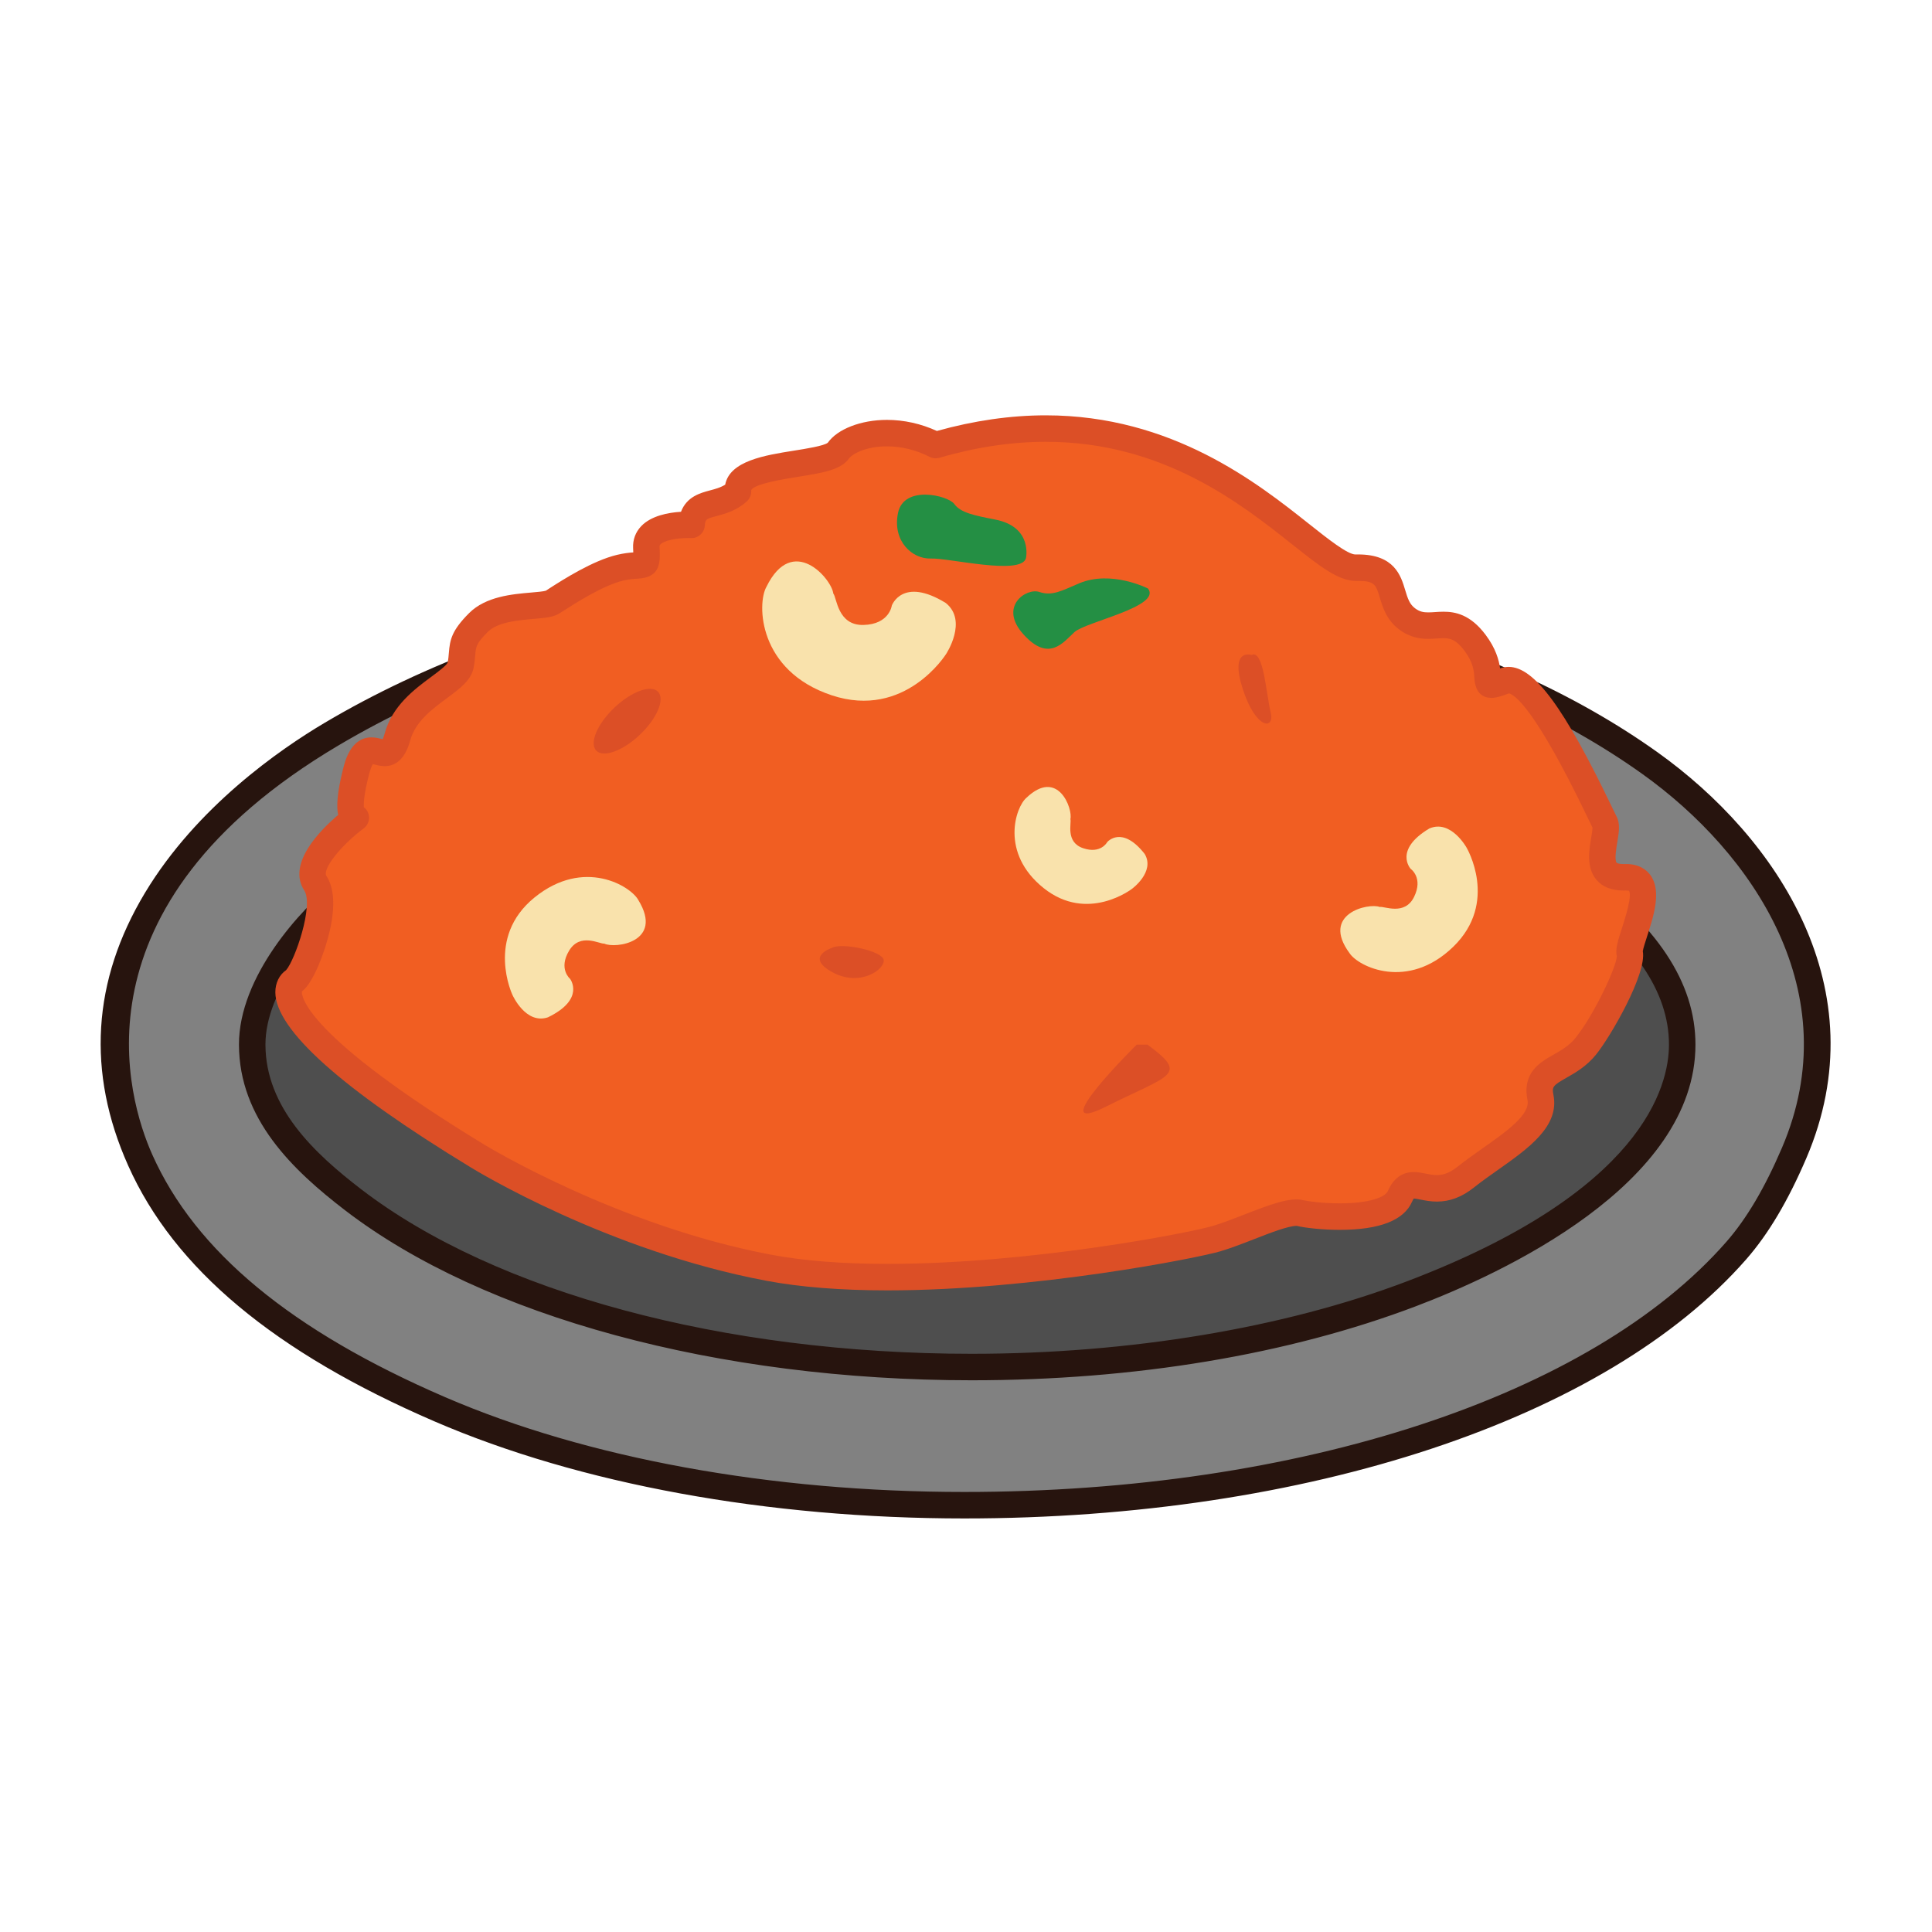<?xml version="1.0" encoding="utf-8"?>
<!-- Generator: Adobe Illustrator 16.0.0, SVG Export Plug-In . SVG Version: 6.00 Build 0)  -->
<!DOCTYPE svg PUBLIC "-//W3C//DTD SVG 1.1//EN" "http://www.w3.org/Graphics/SVG/1.1/DTD/svg11.dtd">
<svg version="1.1" id="Layer_1" xmlns="http://www.w3.org/2000/svg" xmlns:xlink="http://www.w3.org/1999/xlink" x="0px" y="0px"
	 width="500px" height="500px" viewBox="0 0 500 500" enable-background="new 0 0 500 500" xml:space="preserve">
<g id="Layer_1_copy_17">
	<g>
		<path fill="#4E4E4E" d="M453.279,278.428c0,49.807-91.723,90.176-204.864,90.176c-113.145,0-204.863-40.369-204.863-90.176
			c0-49.809,91.719-90.184,204.863-90.184C361.558,188.245,453.279,228.62,453.279,278.428z"/>
		<path fill="#27140E" d="M248.415,372.031c-55.188,0-107.123-9.481-146.244-26.702c-40.01-17.612-62.046-41.372-62.046-66.899
			c0-25.535,22.036-49.293,62.046-66.907c39.121-17.222,91.057-26.705,146.244-26.705c55.186,0,107.121,9.483,146.242,26.705
			c40.01,17.613,62.049,41.372,62.049,66.907c0,25.527-22.039,49.287-62.049,66.899
			C355.536,362.549,303.601,372.031,248.415,372.031z M248.415,191.671c-111.074,0-201.436,38.918-201.436,86.757
			c0,47.834,90.361,86.748,201.436,86.748c111.072,0,201.438-38.914,201.438-86.748C449.853,230.59,359.487,191.671,248.415,191.671
			z"/>
	</g>
	<g>
		<path fill="#818181" d="M231.621,151.661c78.893-3.758,149.107,12.813,195.323,45.792c26.079,18.61,56.559,56.15,37.382,100.936
			c-3.633,8.484-8.495,17.848-14.952,25.232c-61.158,69.915-233.305,85.222-335.508,41.117
			c-35.092-15.145-64.548-35.346-77.567-64.483c-23.085-51.661,17.691-91.416,49.53-110.278
			c24.283-14.383,54.382-26.105,88.786-32.708C191.939,153.939,211.755,152.605,231.621,151.661z M175.545,194.648
			c-34.348,6.877-63.283,17.723-86.912,36.448c-9.131,7.241-23.398,23.735-23.362,39.253c0.042,18.287,14.255,31.045,26.167,40.187
			c61.79,47.407,189.328,56.364,273.825,24.296c25.869-9.814,70.093-32.041,70.093-64.482c0-18.676-14.916-32.892-28.973-42.989
			c-42.883-30.815-106.098-42.477-173.824-39.253C211.722,189.1,193.342,191.087,175.545,194.648z"/>
		<path fill="#27140E" d="M249.556,392.973c-50.887,0-99.559-8.912-137.045-25.091C71.04,349.988,45.085,328.326,33.17,301.65
			c-10.782-24.127-9.314-47.881,4.36-70.602c13.387-22.236,34.912-37.125,46.556-44.021c25.938-15.362,57.02-26.817,89.88-33.126
			c17.804-3.42,38.152-4.744,57.492-5.665c7.352-0.351,14.756-0.527,21.993-0.527c70.729,0,133.052,16.676,175.481,46.953
			c30.932,22.072,57.303,61.267,38.545,105.073c-4.743,11.068-9.821,19.619-15.525,26.139
			C415.75,367.268,338.198,392.973,249.556,392.973z M253.451,154.563c-7.133,0-14.422,0.175-21.669,0.52
			c-19.084,0.909-39.142,2.211-56.521,5.55c-32.098,6.163-62.416,17.328-87.683,32.292c-70.053,41.5-54.565,91.571-48.151,105.927
			c11.183,25.03,35.977,45.554,75.797,62.74c36.654,15.817,84.356,24.526,134.332,24.526c86.723,0,162.299-24.81,197.24-64.752
			c5.226-5.976,9.927-13.931,14.379-24.329c17.158-40.066-7.463-76.273-36.223-96.795
			C383.675,170.786,322.767,154.563,253.451,154.563z M251.469,357.215h-0.003c-65.633,0-126.237-16.434-162.115-43.961
			c-13.576-10.418-27.465-23.661-27.508-42.898c-0.042-17.674,16.113-35.165,24.661-41.944c22.383-17.739,50.46-29.535,88.37-37.123
			c17.288-3.461,35.566-5.56,57.521-6.605c7.28-0.345,14.566-0.522,21.66-0.522c64.168,0,117.534,13.977,154.327,40.416
			c20.456,14.697,30.4,29.668,30.4,45.772c0,36.326-50.562,59.438-72.305,67.687C333.418,350.584,293.646,357.215,251.469,357.215z
			 M254.055,191.015c-6.981,0-14.164,0.174-21.336,0.514c-21.6,1.031-39.554,3.09-56.499,6.479
			c-36.805,7.368-63.958,18.735-85.457,35.775c-8.889,7.047-22.102,22.602-22.065,36.553c0.036,16.275,12.571,28.078,24.824,37.48
			c34.722,26.643,93.766,42.545,157.944,42.545c40.767,0,80.75-6.65,112.582-18.728c61.267-23.255,67.88-50.604,67.88-61.284
			c0-13.736-9.01-26.888-27.543-40.207C368.762,204.545,316.777,191.015,254.055,191.015z"/>
	</g>
	<g>
		<g>
			<path fill="#F15E22" d="M178.982,135.831c0,0-12.018-0.617-11.71,5.853c0.309,6.471-0.308,3.697-6.778,5.239
				c-6.47,1.542-15.097,7.396-17.561,8.936c-2.467,1.54-13.865,0-19.107,5.239c-5.238,5.237-3.695,6.471-4.619,11.092
				c-0.927,4.621-13.558,8.318-16.332,18.488c-2.775,10.168-7.702-3.083-10.785,9.244c-3.083,12.326,0,11.709,0,11.709
				s-14.484,10.782-10.475,16.946c4.004,6.165-3.083,23.729-5.547,25.269c-2.467,1.539-7.702,11.707,47.45,45.289
				c0,0,34.509,21.264,75.491,28.969c40.979,7.698,108.152-5.242,115.854-7.549c7.706-2.312,17.872-7.549,21.569-6.625
				c3.696,0.924,22.801,2.772,25.88-4.316c3.084-7.084,8.018,2.162,16.948-4.928c8.938-7.09,20.954-12.941,19.414-20.647
				c-1.543-7.699,6.472-6.774,11.706-13.248c5.239-6.468,12.325-21.259,11.401-24.034c-0.924-2.771,8.938-20.026-1.231-19.72
				c-10.17,0.308-3.694-11.401-5.239-14.174c-1.538-2.772-17.867-39.748-25.882-36.667c-8.014,3.082-1.23-1.23-7.702-9.86
				c-6.471-8.628-11.4-1.54-17.563-6.163c-6.162-4.621-1.235-13.557-13.252-13.249c-12.016,0.308-43.135-50.841-108.769-31.737
				c-10.785-5.547-22.18-2.773-25.263,1.542c-3.083,4.313-26.498,2.464-25.883,10.474
				C185.865,131.824,179.602,128.745,178.982,135.831z"/>
		</g>
		<g>
			<path fill="#DC4F26" d="M229.659,333.948c-12.004,0-22.531-0.833-31.285-2.478c-41.13-7.731-75.223-28.537-76.65-29.414
				c-33.428-20.358-50.408-35.58-50.465-45.236c-0.013-2.408,1.022-4.535,2.782-5.747c2.247-2.52,7.211-16.763,4.698-20.629
				c-4.466-6.875,3.964-15.458,8.78-19.546c-0.452-2.1-0.321-5.551,1.245-11.809c0.562-2.257,2.063-8.256,7.391-8.256
				c1.009,0,1.881,0.229,2.585,0.413c0.089,0.023,0.187,0.049,0.288,0.075c0.142-0.296,0.331-0.78,0.541-1.546
				c1.946-7.14,7.774-11.452,12.03-14.604c1.579-1.168,3.964-2.934,4.259-3.707c0.181-0.921,0.246-1.738,0.309-2.529
				c0.269-3.396,0.757-5.781,5.235-10.261c4.317-4.315,11.139-4.903,16.115-5.329c1.373-0.12,3.247-0.28,3.769-0.48l0.818-0.541
				c3.66-2.346,11.271-7.226,17.597-8.733c1.753-0.417,3.146-0.562,4.194-0.632c-0.014-0.451-0.033-0.879-0.047-1.109
				c-0.104-2.169,0.623-4.13,2.091-5.674c2.588-2.713,7.024-3.525,10.301-3.727c1.51-3.941,5.025-4.876,7.509-5.535
				c1.389-0.372,2.72-0.724,3.932-1.486c1.176-6.161,10.307-7.611,17.78-8.798c3.096-0.491,7.774-1.235,8.771-2.049
				c2.496-3.532,8.563-5.915,15.312-5.915c4.397,0,8.836,0.989,12.922,2.868c9.616-2.685,19.089-4.046,28.173-4.046
				c32.71,0,54.873,17.582,68.116,28.085c4.914,3.897,9.992,7.927,12.05,7.927l0.701-0.01c9.394,0,11.054,5.539,12.151,9.203
				c0.675,2.252,1.16,3.688,2.564,4.739c1.17,0.878,2.166,1.055,3.396,1.055c0.586,0,1.173-0.041,1.756-0.08
				c0.732-0.051,1.468-0.097,2.208-0.097c2.984,0,6.92,0.678,10.891,5.971c2.638,3.519,3.456,6.531,3.751,8.708
				c0.704-0.267,1.448-0.401,2.208-0.401c6.625,0,14.354,10.471,26.677,36.145c0.603,1.256,1.019,2.129,1.201,2.465
				c1.062,1.903,0.683,4.141,0.249,6.729c-0.252,1.5-0.775,4.623-0.177,5.331c0.104,0.125,0.612,0.358,1.785,0.358l0.648-0.01
				c3.485,0,5.359,1.566,6.316,2.88c2.951,4.06,0.842,10.584-0.853,15.828c-0.434,1.34-1.017,3.142-1.117,3.859
				c1.085,5.855-8.387,22.171-12.115,26.771c-2.447,3.027-5.317,4.658-7.627,5.97c-3.552,2.019-3.804,2.353-3.385,4.448
				c1.625,8.125-6.49,13.854-14.343,19.39c-2.123,1.494-4.318,3.048-6.298,4.62c-3.058,2.418-6.166,3.598-9.515,3.598
				c-1.654,0-3.09-0.289-4.243-0.519c-0.693-0.138-1.35-0.269-1.749-0.269c-0.05,0.064-0.216,0.301-0.433,0.799
				c-2.104,4.842-8.41,7.301-18.746,7.301c-4.555,0-9.121-0.531-11.107-1.029c-0.006,0-0.006,0-0.013,0
				c-2.188,0-6.792,1.789-10.854,3.375c-2.979,1.159-6.056,2.357-8.89,3.204C310.13,325.547,267.848,333.948,229.659,333.948z
				 M78.13,256.583c-0.105,1.013,0.327,11.099,47.171,39.628c0.354,0.217,34.499,21.033,74.341,28.518
				c8.339,1.571,18.436,2.364,30.018,2.364c37.457,0,78.666-8.157,84.223-9.821c2.568-0.772,5.518-1.92,8.367-3.033
				c6.369-2.479,11.653-4.482,15.015-3.637c1.029,0.254,4.833,0.824,9.446,0.824c7.652,0,11.774-1.599,12.462-3.178
				c1.422-3.264,3.681-4.921,6.717-4.921c1.074,0,2.098,0.203,3.09,0.399c0.989,0.196,1.924,0.387,2.902,0.387
				c1.11,0,2.863-0.223,5.252-2.116c2.133-1.69,4.409-3.296,6.608-4.849c6.061-4.272,12.325-8.695,11.574-12.438
				c-1.429-7.13,3.279-9.811,6.72-11.756c1.992-1.135,4.053-2.307,5.685-4.324c4.761-5.879,10.554-18.237,10.718-21.13
				c-0.452-1.815,0.231-3.928,1.322-7.299c0.737-2.284,2.7-8.354,1.825-9.688c0.022,0.033-0.236-0.056-0.771-0.056l-0.648,0.01
				c-3.093,0.001-5.455-0.937-7.018-2.787c-2.653-3.133-1.9-7.617-1.351-10.892c0.142-0.832,0.344-2.049,0.344-2.6
				c-0.259-0.505-0.672-1.365-1.216-2.495c-13.728-28.603-19.005-31.951-20.424-32.241c-1.927,0.735-3.293,1.161-4.495,1.161
				c-1.906,0-4.223-0.906-4.452-5.211c-0.089-1.631-0.207-3.864-2.567-7.014c-2.234-2.981-3.834-3.229-5.406-3.229
				c-0.586,0-1.166,0.041-1.749,0.081c-0.734,0.049-1.475,0.097-2.215,0.097c-1.835,0-4.61-0.251-7.51-2.424
				c-3.279-2.461-4.285-5.809-5.017-8.255c-0.996-3.315-1.294-4.316-5.586-4.316l-0.505,0.007h-0.003
				c-4.643,0-9.36-3.743-16.503-9.408c-13.354-10.594-33.535-26.604-63.856-26.604c-8.836,0-18.102,1.393-27.534,4.138
				c-0.845,0.242-1.746,0.157-2.525-0.243c-3.457-1.777-7.273-2.717-11.035-2.717c-5.526,0-8.989,1.964-9.874,3.201
				c-2.091,2.926-6.962,3.699-13.132,4.679c-3.427,0.545-11.45,1.818-12.125,3.473c0.082,1.06-0.331,2.169-1.12,2.88
				c-2.703,2.433-5.639,3.215-7.784,3.786c-2.874,0.763-2.959,0.837-3.113,2.593c-0.16,1.838-1.778,3.225-3.587,3.125
				c-0.033,0-0.272-0.01-0.648-0.01c-3.342,0-6.323,0.681-7.261,1.661c-0.131,0.141-0.223,0.262-0.203,0.618
				c0.184,3.897,0.377,7.93-5.635,8.235c-0.943,0.047-2.123,0.108-3.774,0.5c-5.192,1.237-12.403,5.861-15.483,7.835l-1.055,0.673
				c-1.554,0.968-3.689,1.153-6.645,1.407c-3.925,0.338-9.305,0.8-11.854,3.349c-3.018,3.016-3.086,3.877-3.25,5.956
				c-0.072,0.898-0.16,2.015-0.436,3.384c-0.639,3.194-3.535,5.339-6.891,7.82c-3.829,2.836-8.171,6.05-9.494,10.897
				c-1.212,4.448-3.45,6.702-6.65,6.703c-0.98,0-1.835-0.224-2.523-0.404c-0.15-0.04-0.344-0.09-0.511-0.128
				c-0.229,0.374-0.636,1.222-1.081,3.002c-1.219,4.87-1.313,7.182-1.258,8.146c0.452,0.341,0.818,0.794,1.062,1.338
				c0.655,1.463,0.203,3.185-1.081,4.143c-6.003,4.48-10.782,10.589-9.652,12.33c1.982,3.047,2.29,7.733,0.917,13.931
				C84.249,245.841,81.177,254.336,78.13,256.583z"/>
		</g>
	</g>
	<g>
		<path fill="#F9E2AC" d="M215.659,153.61c0.928,1.081,1.088,8.291,7.805,8.128c6.72-0.164,7.332-5.015,7.332-5.015
			s2.732-7.587,13.979-0.667c5.76,4.638,0.082,13.19,0.082,13.19s-10.579,17.01-29.62,10.694
			c-19.045-6.326-19.354-23.679-16.902-28.035C205.146,137.962,215.24,149.832,215.659,153.61z"/>
	</g>
	<g>
		<path fill="#F9E2AC" d="M357.085,234.723c1.137-0.266,6.458,2.346,8.879-2.613c2.428-4.962-0.878-7.246-0.878-7.246
			s-4.495-4.865,4.806-10.443c5.563-2.446,9.649,4.932,9.649,4.932s8.399,14.152-3.417,25.648
			c-11.824,11.485-24.592,5.144-26.84,1.71C341.696,236.464,354.173,233.601,357.085,234.723z"/>
	</g>
	<g>
		<path fill="#F9E2AC" d="M156.376,244.203c-1.156,0.164-6.222-2.913-9.078,1.812c-2.857,4.724,0.229,7.293,0.229,7.293
			s4.043,5.248-5.72,9.973c-5.76,1.938-9.17-5.773-9.17-5.773s-7.1-14.846,5.697-25.242c12.8-10.385,24.952-2.929,26.885,0.695
			C171.859,243.842,159.177,245.582,156.376,244.203z"/>
	</g>
	<g>
		<path fill="#F9E2AC" d="M277.018,211.994c0.354,0.973-1.351,5.927,3.271,7.511c4.616,1.579,6.257-1.571,6.257-1.571
			s3.778-4.48,9.698,3.065c2.759,4.614-3.267,9.014-3.267,9.014s-11.496,8.928-22.886-0.178c-11.381-9.11-7.224-21.011-4.455-23.366
			C273.793,198.688,277.684,209.317,277.018,211.994z"/>
	</g>
	<g>
		<path fill="#248F44" d="M265.505,144.525c0,0,1.894-8.156-7.955-10.066c-5.298-1.029-8.964-1.764-10.557-3.999
			c-1.611-2.256-13.104-5.031-14.592,2.305c-1.491,7.339,3.734,11.949,8.498,11.783C245.66,144.38,264.076,148.953,265.505,144.525z
			"/>
	</g>
	<g>
		<path fill="#248F44" d="M297.098,152.309c0,0-9.484-4.862-17.822-1.337c-4.485,1.897-6.965,3.355-10.291,2.228
			c-3.361-1.139-10.67,3.747-4.092,10.999c6.574,7.258,10.268,2.046,13.181-0.619C280.979,160.913,300.728,156.966,297.098,152.309z
			"/>
	</g>
	<g>
		<path fill="#DC4F26" d="M165.622,190.127c-4.42,4.203-9.485,6.049-11.32,4.125c-1.831-1.926,0.266-6.896,4.686-11.1
			c4.416-4.204,9.488-6.05,11.316-4.124C172.138,180.955,170.041,185.923,165.622,190.127z"/>
	</g>
	<g>
		<path fill="#DC4F26" d="M215.371,245.281c0,0-7.233,2.316,0,6.297c7.234,3.984,13.708-0.76,13.328-3.148
			C228.315,246.041,217.815,243.905,215.371,245.281z"/>
	</g>
	<g>
		<path fill="#DC4F26" d="M323.894,169.504c0,0-5.711-1.898-2.282,8.761c3.427,10.659,8.377,10.659,7.232,6.089
			C327.704,179.785,327.039,167.943,323.894,169.504z"/>
	</g>
	<g>
		<path fill="#DC4F26" d="M294.193,270.342c0,0-24.752,24.44-7.996,16.061c16.755-8.373,21.534-8.131,10.766-16.061"/>
	</g>
</g>
</svg>
